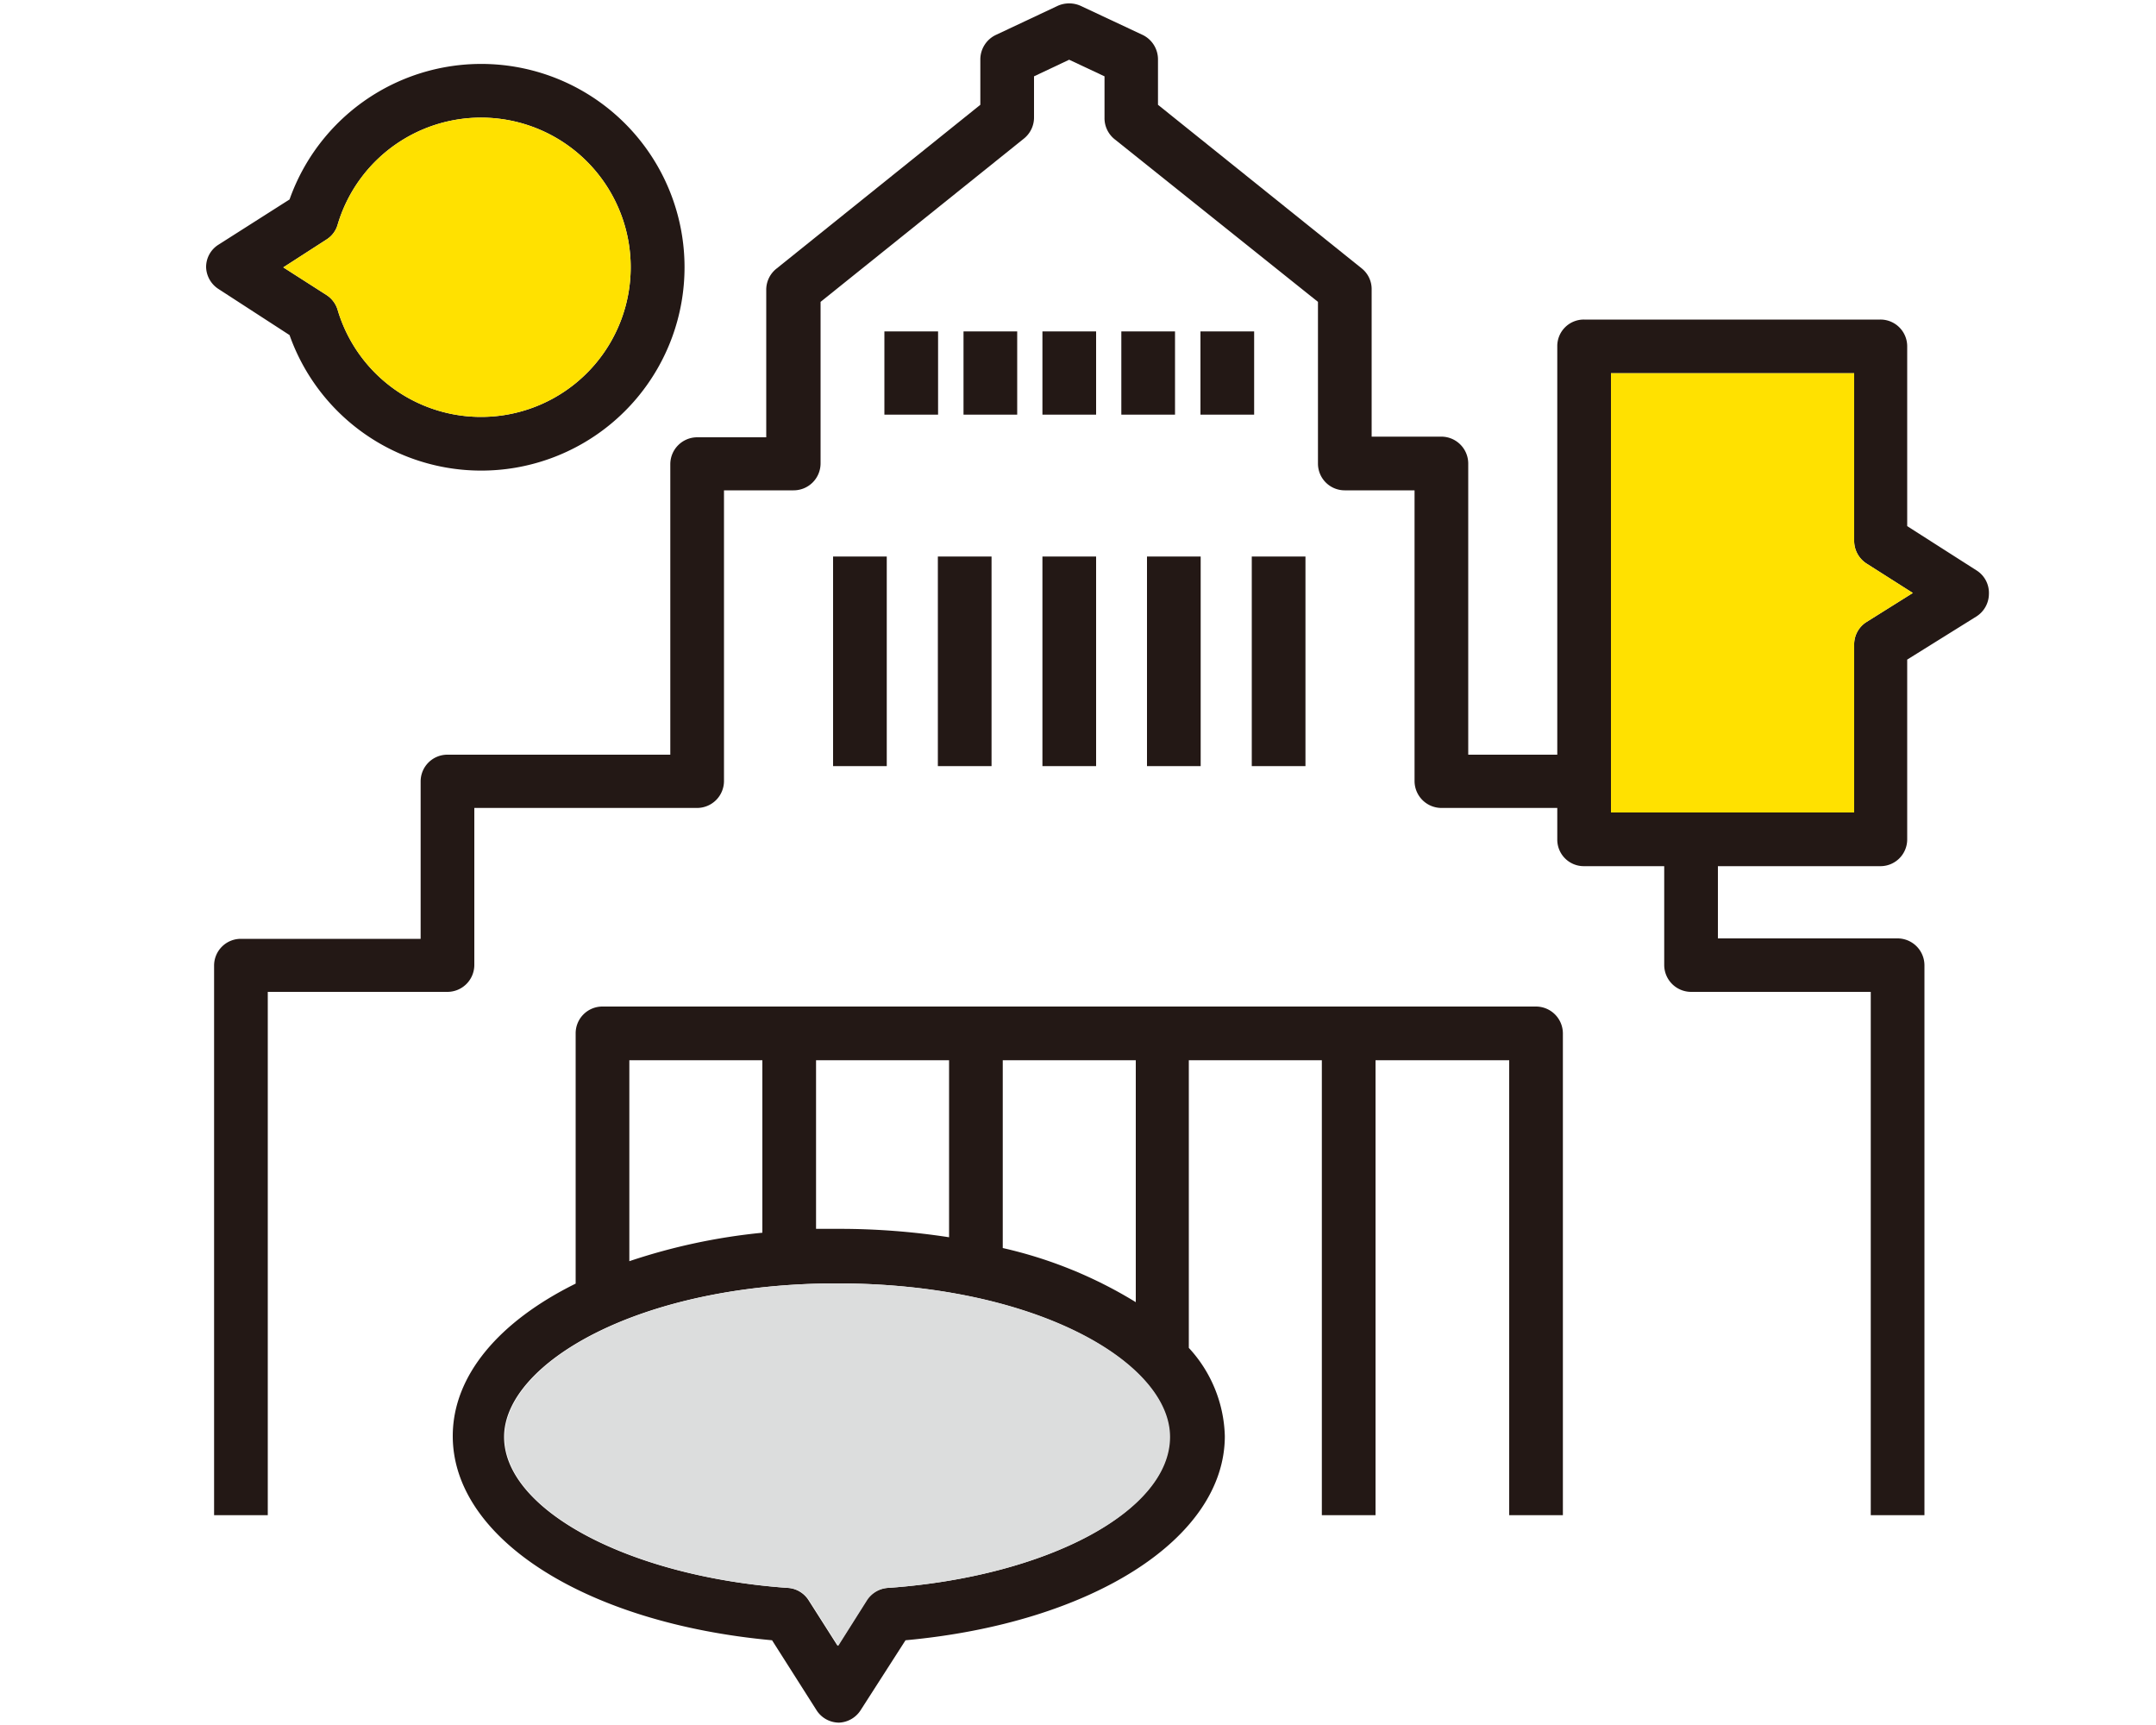 <svg id="レイヤー_1" data-name="レイヤー 1" xmlns="http://www.w3.org/2000/svg" viewBox="0 0 100 80"><defs><style>.cls-1{fill:#231815;}.cls-2{fill:#ffe100;}.cls-3{fill:#dcdddd;}</style></defs><path class="cls-1" d="M71.24,46.68H27.94a1.24,1.24,0,0,0-1.24,1.24V59.53C23.18,61.27,21,63.77,21,66.6c0,4.76,6.19,8.68,14.81,9.47l2.06,3.24a1.24,1.24,0,0,0,1.05.58,1.25,1.25,0,0,0,1-.58L42,76.07c8.62-.79,14.81-4.71,14.81-9.47a6.26,6.26,0,0,0-1.67-4.09V49.17h6.17v21.1h2.49V49.17H70v21.1h2.49V47.92A1.25,1.25,0,0,0,71.24,46.68ZM52.68,49.17V60.39a20.36,20.36,0,0,0-6.17-2.51V49.17Zm-8.66,0v8.21a33.29,33.29,0,0,0-5.1-.39c-.36,0-.72,0-1.07,0V49.17Zm-14.83,0h6.17v8a27.88,27.88,0,0,0-6.17,1.32Zm12,24.47a1.27,1.27,0,0,0-1,.57l-1.34,2.12-1.35-2.12a1.24,1.24,0,0,0-1-.57c-7.36-.53-13.12-3.62-13.12-7s6.2-7.12,15.43-7.12,15.43,3.68,15.43,7.12S48.58,73.11,41.22,73.64Z"/><rect class="cls-1" x="48.35" y="15.37" width="2.49" height="3.86"/><rect class="cls-1" x="55.68" y="15.37" width="2.49" height="3.86"/><rect class="cls-1" x="44.69" y="15.37" width="2.49" height="3.86"/><rect class="cls-1" x="41.02" y="15.37" width="2.49" height="3.86"/><rect class="cls-1" x="52.01" y="15.37" width="2.49" height="3.86"/><path class="cls-1" d="M13.43,15.54a9.43,9.43,0,1,0,0-6.29l-3.3,2.1a1.22,1.22,0,0,0-.57,1.05,1.25,1.25,0,0,0,.57,1Zm1.71-4.43a1.2,1.2,0,0,0,.52-.69,6.94,6.94,0,1,1,0,3.95,1.24,1.24,0,0,0-.52-.69l-2-1.28Z"/><path class="cls-1" d="M91.67,26.45,88.46,24.4V16.06a1.24,1.24,0,0,0-1.25-1.24H73.47a1.23,1.23,0,0,0-1.24,1.24V35H68.1V21.5a1.25,1.25,0,0,0-1.25-1.25H63.62V13.44a1.23,1.23,0,0,0-.47-1L53.71,4.86V2.75A1.26,1.26,0,0,0,53,1.62L50.12.27a1.3,1.3,0,0,0-1.06,0L46.19,1.62a1.26,1.26,0,0,0-.72,1.13V4.86L36,12.47a1.25,1.25,0,0,0-.46,1v6.81H32.33a1.25,1.25,0,0,0-1.24,1.25V35H20.75a1.24,1.24,0,0,0-1.24,1.24v7.3H11.17a1.24,1.24,0,0,0-1.24,1.24V70.27h2.49V46h8.33A1.25,1.25,0,0,0,22,44.76V37.47H32.33a1.25,1.25,0,0,0,1.25-1.25V22.74h3.23a1.25,1.25,0,0,0,1.25-1.24V14L47.5,6.42a1.25,1.25,0,0,0,.46-1V3.54l1.63-.77,1.64.77V5.45a1.25,1.25,0,0,0,.46,1L61.13,14V21.5a1.24,1.24,0,0,0,1.24,1.24h3.24V36.22a1.25,1.25,0,0,0,1.24,1.25h5.38v1.46a1.23,1.23,0,0,0,1.24,1.24h3.72v4.59A1.25,1.25,0,0,0,78.43,46h8.34V70.27h2.49V44.76A1.25,1.25,0,0,0,88,43.52H79.68V40.17h7.53a1.24,1.24,0,0,0,1.25-1.24V30.59l3.21-2a1.25,1.25,0,0,0,.58-1.05A1.23,1.23,0,0,0,91.67,26.45Zm-5.12,2.41A1.23,1.23,0,0,0,86,29.91v7.77H74.72V17.31H86v7.78a1.25,1.25,0,0,0,.58,1.05l2.14,1.36Z"/><rect class="cls-1" x="43.5" y="25.81" width="2.49" height="9.72"/><rect class="cls-1" x="38.64" y="25.81" width="2.49" height="9.72"/><rect class="cls-1" x="48.35" y="25.81" width="2.49" height="9.72"/><rect class="cls-1" x="53.2" y="25.81" width="2.49" height="9.72"/><rect class="cls-1" x="58.06" y="25.81" width="2.49" height="9.72"/><path class="cls-2" d="M86.55,28.86A1.23,1.23,0,0,0,86,29.91v7.77H74.72V17.31H86v7.78a1.25,1.25,0,0,0,.58,1.05l2.14,1.36Z"/><path class="cls-3" d="M41.22,73.64a1.27,1.27,0,0,0-1,.57l-1.34,2.12-1.35-2.12a1.24,1.24,0,0,0-1-.57c-7.36-.53-13.12-3.62-13.12-7s6.2-7.12,15.43-7.12,15.43,3.68,15.43,7.12S48.58,73.11,41.22,73.64Z"/><path class="cls-2" d="M15.14,11.11a1.2,1.2,0,0,0,.52-.69,6.94,6.94,0,1,1,0,3.95,1.24,1.24,0,0,0-.52-.69l-2-1.28Z"/></svg>